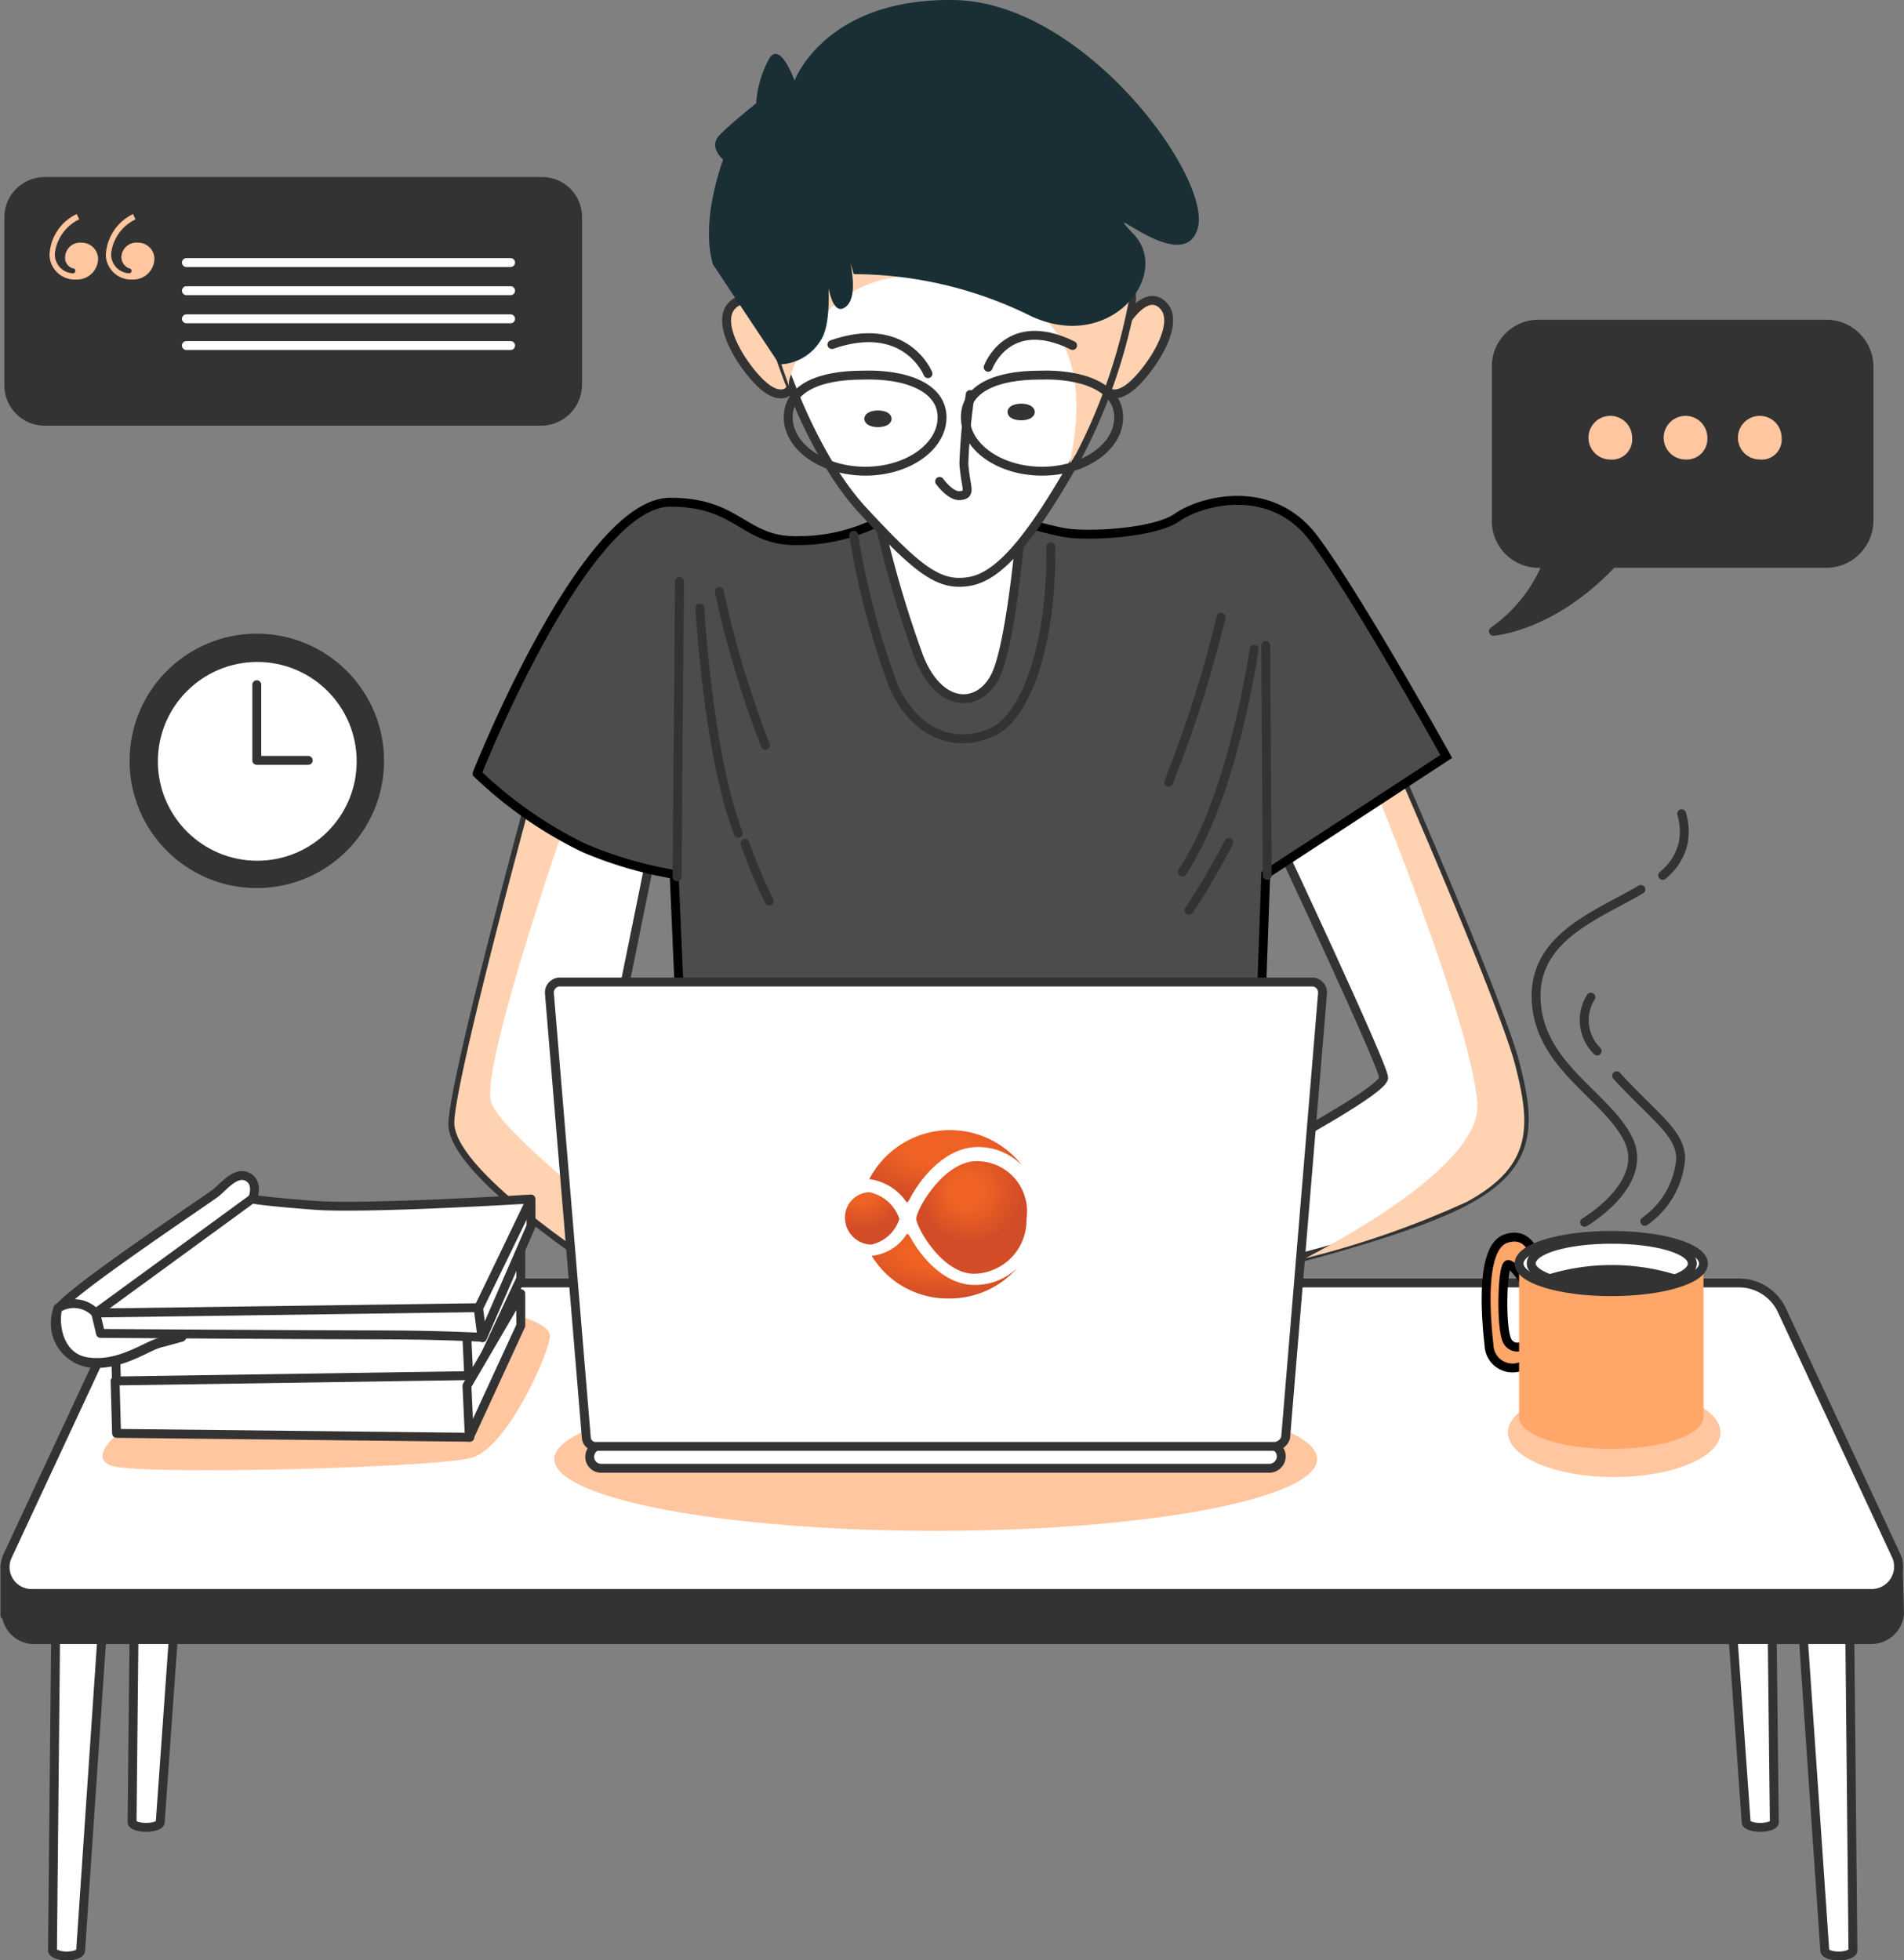 <svg xmlns="http://www.w3.org/2000/svg" xmlns:xlink="http://www.w3.org/1999/xlink" width="107.018" height="110.207" viewBox="0 0 107.018 110.207">
  <rect x="0" y="0" width="107.018" height="110.207" fill="#808080" stroke="none"/>
  <defs>
    <radialGradient id="radial-gradient" cx="0.493" cy="0.262" fx="0.432" fy="0.281" r="0.455" gradientUnits="objectBoundingBox">
      <stop offset="0.345" stop-color="#ef6224"/>
      <stop offset="1" stop-color="#d24d27"/>
    </radialGradient>
    <radialGradient id="radial-gradient-2" cx="0.301" cy="-0.045" fx="0.301" fy="-0.045" r="0.754" xlink:href="#radial-gradient"/>
    <radialGradient id="radial-gradient-3" cx="0.49" cy="0.28" fx="0.447" fy="0.28" r="0.704" xlink:href="#radial-gradient"/>
    <radialGradient id="radial-gradient-4" cx="0.488" cy="0.261" fx="0.444" fy="0.261" r="0.671" xlink:href="#radial-gradient"/>
  </defs>
  <g id="php" transform="translate(-0.291 -0.189)">
    <g id="angular-dev" transform="translate(0.556 0.189)">
      <g id="Group_1271" transform="translate(25.187 43.237)">
        <path id="Path_4720" d="M256.028,162.955s5.837,12.438,5.837,13.093-5.183,3.464-6.192,4.037-2.373,1.146-2.373,1.146l.573,5.756s8.92-2.019,12.657-4.037,3.6-4.31,2.728-7.692-6.628-16.557-6.628-16.557Z" transform="translate(-209.546 -158.7)" fill="#fff" stroke="#333" stroke-linecap="round" stroke-linejoin="round" stroke-width="0.5"/>
        <path id="Path_627" d="M277.656,183.249c3.737-2.019,3.6-4.31,2.728-7.692S273.755,159,273.755,159l-.927.573-.273.573s5.4,13.175,5.7,17.566c.218,2.946-5.674,6.628-9.656,8.7A51.483,51.483,0,0,0,277.656,183.249Z" transform="translate(-220.672 -158.918)" fill="#ffd3b2"/>
        <path id="Path_4721" d="M97.287,164.3s-4.255,15.6-4.392,18.358,8.429,8.21,8.783,8.483-.491-9.492-.491-9.492l2.891-14.239Z" transform="translate(-92.894 -162.773)" fill="#fff" stroke="#333" stroke-linecap="round" stroke-linejoin="round" stroke-width="0.5"/>
        <path id="Path_628" d="M101.9,187.758c-2.51-2.155-6.192-5.183-6.628-6.465-.655-1.937,4.255-15.984,4.255-15.984l-.082-.436L97.587,164s-4.255,15.6-4.392,18.358,8.429,8.21,8.783,8.483A29.061,29.061,0,0,0,101.9,187.758Z" transform="translate(-93.112 -162.554)" fill="#ffd3b2"/>
      </g>
      <g id="Group_1272" transform="translate(26.553 27.877)">
        <path id="Path_4722" d="M120.922,103.592a9.957,9.957,0,0,1-4.828,1.309c-3.246.136-3.382-2.155-7.338-2.155-4.828,0-10.856,15.248-10.856,15.248a23.475,23.475,0,0,0,5.974,4.173,22.34,22.34,0,0,0,5.1,1.5l.436,10.011h32.46l.355-10.011,10.147-6.628s-4.964-8.92-7.419-12.22-6.465-2.1-7.692-1.227-4.883,1.091-6.274.873-5.237-1.446-5.237-1.446S123.677,101.273,120.922,103.592Z" transform="translate(-97.9 -102.389)" fill="#4c4c4c" stroke="#000" stroke-width="0.5"/>
        <line id="Line_25" x1="0.136" y2="16.612" transform="translate(11.238 4.804)" fill="none" stroke="#333" stroke-linecap="round" stroke-linejoin="round" stroke-width="0.5"/>
        <path id="Path_4723" d="M143.8,125.5s.436,8.129,2.155,12.657" transform="translate(-131.28 -119.196)" fill="none" stroke="#333" stroke-linecap="round" stroke-linejoin="round" stroke-width="0.5"/>
        <path id="Path_4724" d="M153.1,174a27.2,27.2,0,0,0,1.364,3.246" transform="translate(-138.043 -154.466)" fill="none" stroke="#333" stroke-linecap="round" stroke-linejoin="round" stroke-width="0.5"/>
        <path id="Path_4725" d="M147.8,122.1a57.327,57.327,0,0,0,2.591,8.647" transform="translate(-134.189 -116.723)" fill="none" stroke="#333" stroke-linecap="round" stroke-linejoin="round" stroke-width="0.5"/>
        <path id="Path_4726" d="M243.346,127.4a68.746,68.746,0,0,1-2.946,9.274" transform="translate(-201.53 -120.578)" fill="none" stroke="#333" stroke-linecap="round" stroke-linejoin="round" stroke-width="0.5"/>
        <line id="Line_26" x1="0.082" y1="12.929" transform="translate(44.325 8.404)" fill="none" stroke="#333" stroke-linecap="round" stroke-linejoin="round" stroke-width="0.5"/>
        <path id="Path_4727" d="M247.237,134s-1.146,8.21-4.037,12.52" transform="translate(-203.566 -125.377)" fill="none" stroke="#333" stroke-linecap="round" stroke-linejoin="round" stroke-width="0.5"/>
        <path id="Path_4728" d="M246.837,173.8a41.085,41.085,0,0,1-2.237,3.819" transform="translate(-204.584 -154.321)" fill="none" stroke="#333" stroke-linecap="round" stroke-linejoin="round" stroke-width="0.5"/>
        <path id="Path_4729" d="M175.5,110.5a44.625,44.625,0,0,0,2.237,8.483c1.309,2.864,3.6,3.464,5.537,2.591s3.382-5.046,3.3-10.42" transform="translate(-154.333 -108.287)" fill="none" stroke="#333" stroke-linecap="round" stroke-linejoin="round" stroke-width="0.5"/>
      </g>
      <g id="Group_1273" transform="translate(40.576 4.569)">
        <path id="Path_4730" d="M151.844,63.5s-1.227-2.155-2.237-1.091.791,3.682,1.8,4.528,1.718.355,1.664-.573A15,15,0,0,0,151.844,63.5Z" transform="translate(-149.309 -49.795)" fill="#ffd3b2" stroke="#333" stroke-width="0.5"/>
        <path id="Path_4731" d="M227.82,63.5s1.227-2.155,2.237-1.091-.791,3.682-1.8,4.528-1.718.355-1.664-.573A17.029,17.029,0,0,1,227.82,63.5Z" transform="translate(-205.509 -49.795)" fill="#ffd3b2" stroke="#333" stroke-width="0.5"/>
        <path id="Path_4732" d="M180.2,105.2a62.141,62.141,0,0,0,2.373,8.265c1.146,2.946,3.382,2.946,4.31,1.091s1.5-9,1.5-9S182.219,106.346,180.2,105.2Z" transform="translate(-171.774 -81.125)" fill="#fff" stroke="#333" stroke-linecap="round" stroke-linejoin="round" stroke-width="0.5"/>
        <path id="Path_4733" d="M158.2,31.489s1.718,6.056,4.883,9.574c3.246,3.519,4.392,4.392,6.11,4.092s3.519-2.51,6.11-7.119a31.108,31.108,0,0,0,2.946-8.483c.218-.355-.518-6.9-4.173-9.711s-7.692-4.01-11.293-1.009C159.205,21.915,156.968,26.934,158.2,31.489Z" transform="translate(-155.525 -17.042)" fill="#fff" stroke="#333" stroke-linecap="round" stroke-linejoin="round" stroke-width="0.5"/>
        <path id="Path_629" d="M173.9,19.71C170.242,16.9,166.2,15.673,162.6,18.7c-3.519,3.082-5.755,8.129-4.61,12.657,0,0,.355,1.146.927,2.728a1.053,1.053,0,0,1,.082-.573c.791-2.455,3.082-7.283,10.856-5.1,6.192,1.718,5.4,7.2,4.828,10.065.136-.218.218-.355.355-.573a31.427,31.427,0,0,0,2.946-8.483C178.289,29.066,177.58,22.52,173.9,19.71Z" transform="translate(-155.406 -16.939)" fill="#ffd3b2"/>
        <path id="Path_4734" d="M194.918,81.5a36.488,36.488,0,0,0-.355,3.873c.082,1.309.436,1.718-.136,1.8-.573.136-1.227-.791-1.227-.791" transform="translate(-181.228 -63.889)" fill="none" stroke="#333" stroke-linecap="round" stroke-linejoin="round" stroke-width="0.5"/>
        <path id="Path_4735" d="M176.4,71.808s-1.227-3.082-5.4-1.637" transform="translate(-165.083 -55.37)" fill="none" stroke="#333" stroke-linecap="round" stroke-linejoin="round" stroke-width="0.5"/>
        <path id="Path_4736" d="M203.2,71.1s1.091-3.028,4.746-1.227" transform="translate(-188.5 -55.021)" fill="none" stroke="#333" stroke-linecap="round" stroke-linejoin="round" stroke-width="0.5"/>
        <path id="Path_4737" d="M170.647,79.857c0,1.664-1.937,3.028-4.31,3.028S162,81.521,162,79.857s1.8-2.373,4.173-2.373C168.547,77.4,170.647,78.138,170.647,79.857Z" transform="translate(-158.538 -60.964)" fill="none" stroke="#333" stroke-linecap="round" stroke-linejoin="round" stroke-width="0.5"/>
        <path id="Path_4738" d="M207.12,79.857c0,1.664-1.937,3.028-4.31,3.028s-4.31-1.364-4.31-3.028,1.8-2.373,4.173-2.373C205.019,77.4,207.12,78.138,207.12,79.857Z" transform="translate(-185.082 -60.964)" fill="none" stroke="#333" stroke-linecap="round" stroke-linejoin="round" stroke-width="0.5"/>
      </g>
      <g id="Group_1274_00000017492545617069354150000014176164024255411340_" transform="translate(2.685 75.915)">
        <path id="Path_4739" d="M27.073,278.5,26.8,305.041c0,.136.355.273.791.273h0c.436,0,.791-.136.791-.273L30.264,278.5Z" transform="translate(-22.327 -278.5)" fill="#fff" stroke="#333" stroke-linecap="round" stroke-linejoin="round" stroke-width="0.5"/>
        <path id="Path_4740" d="M10.673,301.4,10.4,328.9c0,.136.355.3.791.3h0c.436,0,.791-.136.791-.3l1.855-27.414Z" transform="translate(-10.4 -295.153)" fill="#fff" stroke="#333" stroke-linecap="round" stroke-linejoin="round" stroke-width="0.5"/>
        <path id="Path_4741" d="M355.664,278.5l.3,26.541c0,.136-.355.273-.791.273h0c-.436,0-.791-.136-.791-.273L352.5,278.5Z" transform="translate(-259.185 -278.5)" fill="#fff" stroke="#333" stroke-linecap="round" stroke-linejoin="round" stroke-width="0.5"/>
        <path id="Path_4742" d="M371.891,301.4l.273,27.5c0,.136-.355.3-.791.3h0c-.436,0-.791-.136-.791-.3L368.7,301.482Z" transform="translate(-270.966 -295.153)" fill="#fff" stroke="#333" stroke-linecap="round" stroke-linejoin="round" stroke-width="0.5"/>
      </g>
      <g id="Group_1275" transform="translate(0 72.124)">
        <path id="Path_4743" d="M107.008,286.675l-1.937-1.8L100.544,275a2.615,2.615,0,0,0-2.373-1.5H9.6A2.663,2.663,0,0,0,7.228,275l-5.7,12.3L.6,286.948v2.81H.682a1.565,1.565,0,0,0,1.582,1.364H105.508a1.6,1.6,0,0,0,1.582-1.446Z" transform="translate(-0.588 -271.072)" fill="#333" stroke="#333" stroke-linecap="round" stroke-linejoin="round" stroke-width="0.5"/>
        <path id="Path_4744" d="M105.395,282.057H2.15A1.486,1.486,0,0,1,.7,279.984L7.169,266.1a2.615,2.615,0,0,1,2.373-1.5H98.057a2.663,2.663,0,0,1,2.373,1.5l6.465,13.884A1.516,1.516,0,0,1,105.395,282.057Z" transform="translate(-0.556 -264.6)" fill="#fff" stroke="#333" stroke-linecap="round" stroke-linejoin="round" stroke-width="0.5"/>
        <path id="Path_630" d="M22.038,276.4s-2.291,1.582-.873,2.155,18.276.136,20.294-.436,4.392-5.974,4.392-6.847-2.946-1.5-4.037-1.582-15.412.791-15.412.791Z" transform="translate(-15.207 -268.294)" fill="#ffc69f"/>
        <ellipse id="Ellipse_83" cx="5.974" cy="2.51" rx="5.974" ry="2.51" transform="translate(84.489 5.892)" fill="#ffc69f"/>
        <ellipse id="Ellipse_84" cx="21.44" cy="4.037" rx="21.44" ry="4.037" transform="translate(30.89 5.865)" fill="#ffc69f"/>
      </g>
      <g id="Group_1276" transform="translate(83.264 69.451)">
        <path id="Path_4745" d="M308.614,256.339s-.355-1.582-1.718-1.091-1.146,4.037-.927,5.974a1.323,1.323,0,0,0,2.018,1.091v-1.146a.628.628,0,0,1-1.009-.218c-.355-.736-.273-4.31.082-4.255s1.009,1.146,1.009,1.146S308.259,257.7,308.614,256.339Z" transform="translate(-305.806 -255.057)" fill="#ffa669" stroke="#000" stroke-width="0.5"/>
        <path id="Path_4746" d="M312.6,260.6v8.62c0,1.009,2.291,1.8,5.183,1.8s5.183-.791,5.183-1.8V260.6Z" transform="translate(-310.747 -259.018)" fill="#ffa669"/>
        <path id="Path_4747" d="M322.965,256.382c0,.873-2.291,1.582-5.183,1.582s-5.183-.709-5.183-1.582,2.291-1.582,5.183-1.582S322.965,255.509,322.965,256.382Z" transform="translate(-310.747 -254.8)" fill="#fff" stroke="#333" stroke-linecap="round" stroke-linejoin="round" stroke-width="0.5"/>
        <path id="Path_4748" d="M324.156,256.964c0,.791-2.018,1.364-4.528,1.364s-4.528-.655-4.528-1.364c0-.791,2.019-1.364,4.528-1.364S324.156,256.173,324.156,256.964Z" transform="translate(-312.565 -255.382)" fill="#fff" stroke="#333" stroke-linecap="round" stroke-linejoin="round" stroke-width="0.5"/>
        <path id="Path_4749" d="M319,262.336a10.651,10.651,0,0,0,3.464.491,11.443,11.443,0,0,0,3.464-.491,11.988,11.988,0,0,0-6.928,0Z" transform="translate(-315.401 -259.909)" fill="#333" stroke="#333" stroke-linecap="round" stroke-linejoin="round" stroke-width="0.5"/>
      </g>
      <g id="Group_1277" transform="translate(2.857 66.085)">
        <path id="Path_4750" d="M23.3,274.3l.082,2.864,19.858.218V274Z" transform="translate(-19.953 -265.397)" fill="#fff" stroke="#333" stroke-linecap="round" stroke-linejoin="round" stroke-width="0.5"/>
        <path id="Path_4751" d="M95.936,264.874l2.891-6.192V256.8L95.8,262.064Z" transform="translate(-72.677 -252.889)" fill="#fff" stroke="#333" stroke-linecap="round" stroke-linejoin="round" stroke-width="0.5"/>
        <path id="Path_4752" d="M23.3,284l.082,2.946,19.858.218V283.7Z" transform="translate(-19.953 -272.451)" fill="#fff" stroke="#333" stroke-linecap="round" stroke-linejoin="round" stroke-width="0.5"/>
        <path id="Path_4753" d="M95.936,274.874l2.891-6.274v-1.8L95.8,271.983Z" transform="translate(-72.677 -260.161)" fill="#fff" stroke="#333" stroke-linecap="round" stroke-linejoin="round" stroke-width="0.5"/>
        <path id="Path_4754" d="M22.068,243.862s.436-.927-.218-1.309-1.364.518-1.8.873-8.62,5.783-8.92,6.628A2.254,2.254,0,0,0,12.93,253c1.8.218,3.3-1.009,4.092-1.146l1.091-.3,5.455-7.338Z" transform="translate(-11.028 -242.461)" fill="#fff" stroke="#333" stroke-linecap="round" stroke-linejoin="round" stroke-width="0.5"/>
        <path id="Path_4755" d="M13.073,272.141c1.8.218,3.3-1.009,4.092-1.146l1.091-.3.218-.273-5.1-1.091a1.688,1.688,0,0,0-2.073-.218C11.055,270.04,11.355,271.977,13.073,272.141Z" transform="translate(-11.172 -261.655)" fill="#fff" stroke="#333" stroke-linecap="round" stroke-linejoin="round" stroke-width="0.5"/>
        <path id="Path_4756" d="M19.3,253.71H34.63a41.194,41.194,0,0,0,6.192-.273l2.946-6.137s-9.274.573-12.166.355-3.519-.355-3.519-.355Z" transform="translate(-17.044 -245.98)" fill="#fff" stroke="#333" stroke-linecap="round" stroke-linejoin="round" stroke-width="0.5"/>
        <path id="Path_4757" d="M19.3,270l.273,1.146s12.438.082,15.684.082c3.3,0,5.755.136,5.755.136l-.218-1.664Z" transform="translate(-17.044 -262.27)" fill="#fff" stroke="#333" stroke-linecap="round" stroke-linejoin="round" stroke-width="0.5"/>
        <path id="Path_4758" d="M98.418,255.319l2.728-6.274V247.6L98.2,253.656Z" transform="translate(-74.422 -246.198)" fill="#fff" stroke="#333" stroke-linecap="round" stroke-linejoin="round" stroke-width="0.5"/>
      </g>
      <g id="Group_1278" transform="translate(30.615 55.212)">
        <path id="Path_4759" d="M159.315,299.309H121.755a.641.641,0,0,1-.655-.627v-.027h0a.664.664,0,0,1,.655-.655h37.561a.641.641,0,0,1,.655.627v.027h0A.683.683,0,0,1,159.315,299.309Z" transform="translate(-118.834 -271.978)" fill="#fff" stroke="#333" stroke-linecap="round" stroke-linejoin="round" stroke-width="0.5"/>
        <path id="Path_4760" d="M153.573,228.7H115.44a.525.525,0,0,1-.573-.491l-2.073-24.959a.6.6,0,0,1,.518-.655h42.361a.582.582,0,0,1,.573.6h0v.055l-2.073,24.959A.7.7,0,0,1,153.573,228.7Z" transform="translate(-112.792 -202.6)" fill="#fff" stroke="#333" stroke-linecap="round" stroke-linejoin="round" stroke-width="0.5"/>
        <g id="Group_35322" data-name="Group 35322" transform="translate(16.613 8.32)">
          <g id="XMLID_939_">
            <path id="XMLID_940_" d="M191.781,239.5c-1.855,0-3.41,2.755-3.382,3.246,0,.464,1.446,3.082,3.246,3.082a3,3,0,0,0,2.946-3.082A2.818,2.818,0,0,0,191.781,239.5Z" transform="translate(-184.388 -237.754)" fill="url(#radial-gradient)"/>
            <path id="XMLID_941_" d="M175.171,248.846A1.517,1.517,0,0,1,173.7,247.4a1.418,1.418,0,0,1,1.364-1.5,2.266,2.266,0,0,1,1.691,1.5A2.139,2.139,0,0,1,175.171,248.846Z" transform="translate(-173.697 -242.409)" fill="url(#radial-gradient-2)"/>
            <path id="XMLID_942_" d="M184.955,257.364c-1.609,0-2.946-1.5-3.573-2.673l-.027-.027c-.055-.109-.109-.164-.136-.164s-.055.027-.082.055a2.612,2.612,0,0,1-1.937,1.173,5,5,0,0,0,4.337,2.4,5.047,5.047,0,0,0,3.846-1.718A3.4,3.4,0,0,1,184.955,257.364Z" transform="translate(-177.699 -248.663)" fill="url(#radial-gradient-3)"/>
            <path id="XMLID_943_" d="M180.746,237.082h0q.041.082.082.082h0c.027,0,.109-.109.191-.273h0c.655-1.227,2.046-2.837,3.764-2.837a3.411,3.411,0,0,1,2.51,1.037,5.119,5.119,0,0,0-8.592.764A3.005,3.005,0,0,1,180.746,237.082Z" transform="translate(-177.335 -233.1)" fill="url(#radial-gradient-4)"/>
          </g>
        </g>
      </g>
      <g id="Group_1279" transform="translate(86.072 45.747)">
        <path id="Path_4763" d="M342.2,171.364a3.272,3.272,0,0,0,1.146-1.8,3.446,3.446,0,0,0-.082-1.664" transform="translate(-335.081 -167.9)" fill="none" stroke="#333" stroke-linecap="round" stroke-linejoin="round" stroke-width="0.5"/>
        <path id="Path_4764" d="M318.828,202.212s3.682-2.155,2.455-4.664-5.183-4.173-5.183-8.074c0-3.382,3.6-4.61,5.892-5.974" transform="translate(-316.1 -179.245)" fill="none" stroke="#333" stroke-linecap="round" stroke-linejoin="round" stroke-width="0.5"/>
        <path id="Path_4765" d="M334.282,230.083a4.758,4.758,0,0,0,2.019-3.519c0-1.446-1.5-2.373-3.6-4.664" transform="translate(-328.172 -207.17)" fill="none" stroke="#333" stroke-linecap="round" stroke-linejoin="round" stroke-width="0.5"/>
        <path id="Path_4766" d="M326.825,208.728a2.432,2.432,0,0,1-.355-3.028" transform="translate(-323.389 -195.389)" fill="none" stroke="#333" stroke-linecap="round" stroke-linejoin="round" stroke-width="0.5"/>
      </g>
      <path id="Path_631" d="M153.811,15.6a22.517,22.517,0,0,1,9.711,2.237c4.61,2.373,8.21-2.155,6.028-4.473s2.81,2.51,3.6-.355S166.768.329,159.485.192s-9,4.528-9,4.528-.873-2.455-1.5-1.091A6.052,6.052,0,0,0,148.328,6s-1.446,1.146-2.073,1.8.218,1.364.218,1.364-1.309,3.382-.573,5.892l3.737,5.619a2.8,2.8,0,0,0,2.291-1.309c.927-1.309.218-5.4.218-5.4s.082,4.392,1.227,3.464-.573-5.237-.573-5.237Z" transform="translate(-106.091 -0.189)" fill="#1a2e35"/>
      <ellipse id="Ellipse_89" cx="0.518" cy="0.218" rx="0.518" ry="0.218" transform="translate(48.565 23.325)" fill="none" stroke="#333" stroke-linecap="round" stroke-linejoin="round" stroke-width="0.5"/>
      <ellipse id="Ellipse_90" cx="0.518" cy="0.218" rx="0.518" ry="0.218" transform="translate(56.612 22.943)" fill="none" stroke="#333" stroke-linecap="round" stroke-linejoin="round" stroke-width="0.5"/>
    </g>
    <g id="obj1" transform="translate(0.786 10.394)">
      <path id="Path_4767" d="M31.323,51.075H3.419A2.014,2.014,0,0,1,1.4,49.056h0V39.619A2.014,2.014,0,0,1,3.419,37.6H31.35a1.991,1.991,0,0,1,2.019,1.991h0v9.438A2.061,2.061,0,0,1,31.323,51.075Z" transform="translate(-1.4 -37.6)" fill="#333" stroke="#333" stroke-linecap="round" stroke-linejoin="round" stroke-width="0.5"/>
      <g id="Group_1371" transform="translate(2.291 1.828)">
        <path id="Path_820" d="M11.328,44.3l.136.3A2.445,2.445,0,0,0,10.1,46.482a1.064,1.064,0,0,0,.955,1.146h.055a.125.125,0,0,0,.136-.109v-.027h0a.125.125,0,0,0-.109-.136h-.027a.626.626,0,0,1-.436-.655.845.845,0,0,1,.927-.791.92.92,0,0,1,.927.927A1.188,1.188,0,0,1,11.3,47.982a1.424,1.424,0,0,1-1.5-1.309h0v-.109A2.658,2.658,0,0,1,11.328,44.3Zm3.164,0,.136.3a2.445,2.445,0,0,0-1.364,1.882,1.064,1.064,0,0,0,.955,1.146h.055a.136.136,0,1,0,0-.273.682.682,0,0,1-.436-.655.845.845,0,0,1,.927-.791.914.914,0,0,1,.927.9v.027a1.188,1.188,0,0,1-1.227,1.146,1.424,1.424,0,0,1-1.5-1.309h0v-.109A2.7,2.7,0,0,1,14.492,44.3Z" transform="translate(-9.8 -44.3)" fill="#ffc69f"/>
      </g>
      <line id="Line_27" x2="18.221" transform="translate(9.983 4.555)" fill="none" stroke="#fff" stroke-linecap="round" stroke-linejoin="round" stroke-width="0.5"/>
      <line id="Line_28" x2="18.221" transform="translate(9.983 6.137)" fill="none" stroke="#fff" stroke-linecap="round" stroke-linejoin="round" stroke-width="0.5"/>
      <line id="Line_29" x2="18.221" transform="translate(9.983 7.719)" fill="none" stroke="#fff" stroke-linecap="round" stroke-linejoin="round" stroke-width="0.5"/>
      <line id="Line_30" x2="18.221" transform="translate(9.983 9.22)" fill="none" stroke="#fff" stroke-linecap="round" stroke-linejoin="round" stroke-width="0.5"/>
    </g>
    <g id="obj2" transform="translate(7.824 36.062)">
      <circle id="Ellipse_596" cx="6.901" cy="6.901" r="6.901" fill="#333" stroke="#333" stroke-linecap="round" stroke-linejoin="round" stroke-width="0.5"/>
      <circle id="Ellipse_597" cx="5.837" cy="5.837" r="5.837" transform="translate(1.091 1.091)" fill="#fff" stroke="#333" stroke-linecap="round" stroke-linejoin="round" stroke-width="0.5"/>
      <path id="Path_4768" d="M52.5,141.3v4.255h2.891" transform="translate(-45.599 -138.681)" fill="none" stroke="#333" stroke-linecap="round" stroke-linejoin="round" stroke-width="0.5"/>
    </g>
    <g id="obj3" transform="translate(84.227 18.413)">
      <path id="Path_4769" d="M326.039,67h-16.2a2.375,2.375,0,0,0-2.373,2.373v8.7a2.375,2.375,0,0,0,2.373,2.373h.491a8.539,8.539,0,0,1-3.028,3.819s3.3-.218,6.683-3.819h12.057a2.411,2.411,0,0,0,2.373-2.373V69.346A2.4,2.4,0,0,0,326.039,67Z" transform="translate(-307.3 -67)" fill="#333" stroke="#333" stroke-linecap="round" stroke-linejoin="round" stroke-width="0.5"/>
      <g id="Group_1372" transform="translate(5.346 5.155)">
        <path id="Path_4770" d="M329.355,87.127a1.227,1.227,0,1,0-1.228,1.227h0A1.132,1.132,0,0,0,329.355,87.127Z" transform="translate(-326.9 -85.9)" fill="#ffc69f"/>
        <path id="Path_4771" d="M344.855,87.127a1.227,1.227,0,1,0-1.228,1.227h0a1.162,1.162,0,0,0,1.228-1.091v-.136Z" transform="translate(-338.172 -85.9)" fill="#ffc69f"/>
        <path id="Path_4772" d="M360.155,87.127a1.227,1.227,0,1,0-1.227,1.227h0A1.119,1.119,0,0,0,360.155,87.127Z" transform="translate(-349.299 -85.9)" fill="#ffc69f"/>
      </g>
    </g>
  </g>
</svg>

